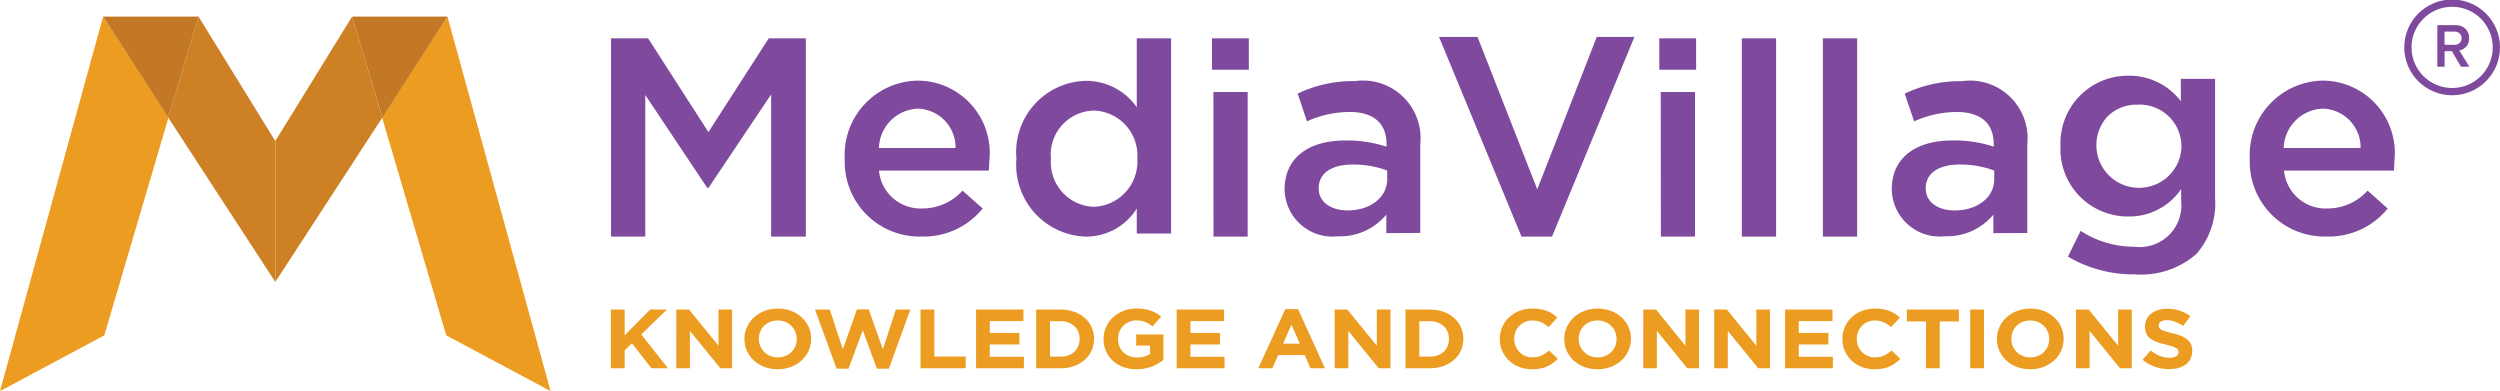 <?xml version="1.0" encoding="UTF-8"?>
<svg preserveAspectRatio="xMidYMid slice" width="320px" height="50px" xmlns="http://www.w3.org/2000/svg" id="Layer_1" data-name="Layer 1" viewBox="0 0 2086.87 326.88">
  <defs>
    <style>.cls-1{fill:#ed9c22;}.cls-2{fill:#cd8124;}.cls-3{fill:#c27824;}.cls-4{fill:#7f4a9d;}.cls-5{fill:none;stroke:#7f4a9d;stroke-miterlimit:10;stroke-width:6.06px;}</style>
  </defs>
  <path class="cls-1" d="M1057.69,439.36l-87.08-46.55L917.07,211.09l54.56-84.35Z" transform="translate(-598.1 -112.48)"></path>
  <path class="cls-2" d="M827.9,230.62V348.25l89.31-137.16L892,126.74Z" transform="translate(-598.1 -112.48)"></path>
  <path class="cls-3" d="M892,126.74h79.68l-54.41,84.35Z" transform="translate(-598.1 -112.48)"></path>
  <path class="cls-1" d="M598.1,439.36l87.07-46.55,53.54-181.72-54.54-84.35Z" transform="translate(-598.1 -112.48)"></path>
  <path class="cls-2" d="M827.9,230.62V348.25L738.56,211.09l25.27-84.35Z" transform="translate(-598.1 -112.48)"></path>
  <path class="cls-3" d="M763.83,126.74H684.17l54.39,84.35Z" transform="translate(-598.1 -112.48)"></path>
  <path class="cls-4" d="M1108.15,144.88h30.95l50.34,78.26,50.34-78.26h31V310.39h-29V191.72l-52.28,78h-1l-51.75-77.53v118.2h-28.59Z" transform="translate(-598.1 -112.48)"></path>
  <path class="cls-4" d="M1303.23,245.18a62,62,0,0,1,60.92-65,60.36,60.36,0,0,1,59.79,67.14c0,1.9-.24,6.62-.47,8h-91.65a34.84,34.84,0,0,0,35.92,31.6,45.3,45.3,0,0,0,33.84-14.9l16.79,14.9a63.16,63.16,0,0,1-51,23.4,62.39,62.39,0,0,1-64.1-65.18Zm92.51-8.73a32.39,32.39,0,0,0-31.59-32.87,33.86,33.86,0,0,0-32.38,32.87Z" transform="translate(-598.1 -112.48)"></path>
  <path class="cls-4" d="M1446.54,245.14a59.59,59.59,0,0,1,57.9-64.78,51.72,51.72,0,0,1,42.56,22V144.86h28.65V307.8H1547V287a49.94,49.94,0,0,1-42.55,23.4,60,60,0,0,1-57.88-65.25Zm100.93,0a37.48,37.48,0,0,0-36.1-39.95,36.75,36.75,0,0,0-36,40.36,37.14,37.14,0,0,0,35.92,39.95,37.78,37.78,0,0,0,36.17-40.36Z" transform="translate(-598.1 -112.48)"></path>
  <path class="cls-4" d="M1609.82,144.88h30.73v26.19h-30.73Zm1.17,44.81h28.59v120.7h-28.53Z" transform="translate(-598.1 -112.48)"></path>
  <path class="cls-4" d="M1755.32,307.46V292.09a50.39,50.39,0,0,1-40.41,18.05,40,40,0,0,1-44.49-39.09c0-27.65,21.53-40.9,50.58-40.9a105.16,105.16,0,0,1,34.5,5.19v-2.25c0-17.27-10.87-26.73-30.72-26.73a87,87,0,0,0-35.7,7.81L1681.34,191a107,107,0,0,1,47.5-10.41,48.16,48.16,0,0,1,54.82,52.73v74Zm.72-52.25a81.48,81.48,0,0,0-28.58-5c-18.06,0-28.58,7.34-28.58,19.86,0,11.83,10.61,18.44,24.09,18.44,18.91,0,33.09-10.63,33.09-26.25Z" transform="translate(-598.1 -112.48)"></path>
  <path class="cls-4" d="M1799.33,143.71h32.13l49.86,127.21L1931,143.71h31.43l-68.77,166.68h-25.48Z" transform="translate(-598.1 -112.48)"></path>
  <path class="cls-4" d="M1983.2,144.88h30.74v26.19H1983.2Zm1.18,44.81H2013v120.7h-28.49Z" transform="translate(-598.1 -112.48)"></path>
  <path class="cls-4" d="M2052.1,144.88h28.58V310.39H2052.1Z" transform="translate(-598.1 -112.48)"></path>
  <path class="cls-4" d="M2119.75,144.88h28.58V310.39h-28.58Z" transform="translate(-598.1 -112.48)"></path>
  <path class="cls-4" d="M2262.05,307.47V292.1a50.39,50.39,0,0,1-40.42,18,40.05,40.05,0,0,1-44.38-39.09c0-27.65,21.53-40.89,50.58-40.89a105,105,0,0,1,34.51,5.19V233.1c0-17.27-10.88-26.72-30.74-26.72a86.73,86.73,0,0,0-35.69,7.81l-7.85-23.14a107.1,107.1,0,0,1,47.5-10.4,48.14,48.14,0,0,1,54.82,52.72v74Zm.71-52.25a81.66,81.66,0,0,0-28.58-5c-18,0-28.59,7.34-28.59,19.87,0,11.82,10.63,18.44,24.09,18.44,18.92,0,33.11-10.64,33.11-26.25Z" transform="translate(-598.1 -112.48)"></path>
  <path class="cls-4" d="M2324.28,327.09l10.65-21.51a81.22,81.22,0,0,0,44.43,13.23,34.89,34.89,0,0,0,39.46-38.37v-9.78a52.21,52.21,0,0,1-44,22.94,56.21,56.21,0,0,1-56.72-58.82,56.28,56.28,0,0,1,56.72-58.69,53.88,53.88,0,0,1,43.73,21.27V178.74h28.58v99.31a63.85,63.85,0,0,1-15.8,47.05,70.24,70.24,0,0,1-51.28,16.8A107.44,107.44,0,0,1,2324.28,327.09Zm94.77-92.2a34.9,34.9,0,0,0-36.63-34.64,34.58,34.58,0,0,0-25.06,9.82,35.6,35.6,0,0,0,50.76,49.86,35.13,35.13,0,0,0,11-25.15Z" transform="translate(-598.1 -112.48)"></path>
  <path class="cls-4" d="M2476.1,245.18a62,62,0,0,1,60.92-65,60.36,60.36,0,0,1,59.79,67.14c0,1.9-.24,6.62-.47,8h-91.65a34.86,34.86,0,0,0,35.92,31.6,45.3,45.3,0,0,0,33.84-14.9l16.79,14.9a63.2,63.2,0,0,1-51,23.4,62.39,62.39,0,0,1-64.11-65.18Zm92.51-8.73A32.39,32.39,0,0,0,2537,203.58a33.86,33.86,0,0,0-32.6,32.87Z" transform="translate(-598.1 -112.48)"></path>
  <path class="cls-4" d="M2659.41,168.58h-7l-7.68-13h-6v13h-6.07V133.89h15.21a11.28,11.28,0,0,1,8.2,3,10.4,10.4,0,0,1,3.12,7.86,10.11,10.11,0,0,1-2.39,7A9.92,9.92,0,0,1,2651,155ZM2647,150.27a6,6,0,0,0,4.25-1.51,5.64,5.64,0,0,0,0-8,6.09,6.09,0,0,0-4.25-1.51h-8.31v11Z" transform="translate(-598.1 -112.48)"></path>
  <circle class="cls-5" cx="2046.91" cy="39.96" r="36.93"></circle>
  <path class="cls-1" d="M1108,371.29h11.54v21.42l21.27-21.42h13.94l-21.35,20.79,22.32,28.21h-13.86l-16.25-20.86-6.07,5.88v15H1108Z" transform="translate(-598.1 -112.48)"></path>
  <path class="cls-1" d="M1162.64,371.29h10.64l24.57,30.17V371.29h11.38v49h-9.81L1174,389.14v31.15h-11.39Z" transform="translate(-598.1 -112.48)"></path>
  <path class="cls-1" d="M1219.49,395.93v-.14c0-13.93,11.76-25.34,27.94-25.34s27.79,11.27,27.79,25.2v.14c0,13.93-11.76,25.34-27.94,25.34S1219.49,409.86,1219.49,395.93Zm43.67,0v-.14c0-8.4-6.59-15.4-15.88-15.4s-15.73,6.86-15.73,15.26v.14c0,8.4,6.59,15.4,15.88,15.4S1263.16,404.33,1263.16,395.93Z" transform="translate(-598.1 -112.48)"></path>
  <path class="cls-1" d="M1278.43,371.29h12.36l10.86,33.18,11.76-33.32h9.89l11.76,33.32,10.86-33.18H1358l-17.9,49.35h-10l-11.83-32.06-11.84,32.06h-10Z" transform="translate(-598.1 -112.48)"></path>
  <path class="cls-1" d="M1366.51,371.29h11.54v39.2h26.14v9.8h-37.68Z" transform="translate(-598.1 -112.48)"></path>
  <path class="cls-1" d="M1412.88,371.29h39.55v9.59h-28.09v9.94h24.72v9.59h-24.72V410.7h28.46v9.59h-39.92Z" transform="translate(-598.1 -112.48)"></path>
  <path class="cls-1" d="M1463.06,371.29h20.45c16.48,0,27.86,10.57,27.86,24.36v.14c0,13.79-11.38,24.5-27.86,24.5h-20.45Zm20.45,39.27c9.44,0,15.8-5.95,15.8-14.63v-.14c0-8.68-6.36-14.77-15.8-14.77h-8.92v29.54Z" transform="translate(-598.1 -112.48)"></path>
  <path class="cls-1" d="M1519.31,395.93v-.14c0-13.93,11.61-25.34,27.49-25.34,9.44,0,15.13,2.38,20.6,6.72l-7.27,8.19c-4-3.15-7.64-5-13.7-5a15.18,15.18,0,0,0-15.06,15.26v.14c0,9,6.59,15.54,15.88,15.54a19.35,19.35,0,0,0,10.86-2.94v-7H1546.5v-9.31h22.77v21.28a35.42,35.42,0,0,1-22.39,7.77C1530.55,421.13,1519.31,410.42,1519.31,395.93Z" transform="translate(-598.1 -112.48)"></path>
  <path class="cls-1" d="M1580.35,371.29h39.55v9.59h-28.09v9.94h24.72v9.59h-24.72V410.7h28.47v9.59h-39.93Z" transform="translate(-598.1 -112.48)"></path>
  <path class="cls-1" d="M1671,370.94h10.64l22.47,49.35H1692l-4.79-11h-22.18l-4.79,11h-11.76Zm12.14,28.84-7-15.89-7,15.89Z" transform="translate(-598.1 -112.48)"></path>
  <path class="cls-1" d="M1712.18,371.29h10.63l24.57,30.17V371.29h11.39v49H1749l-25.39-31.15v31.15h-11.38Z" transform="translate(-598.1 -112.48)"></path>
  <path class="cls-1" d="M1771.35,371.29h20.44c16.48,0,27.87,10.57,27.87,24.36v.14c0,13.79-11.39,24.5-27.87,24.5h-20.44Zm20.44,39.27c9.44,0,15.81-5.95,15.81-14.63v-.14c0-8.68-6.37-14.77-15.81-14.77h-8.91v29.54Z" transform="translate(-598.1 -112.48)"></path>
  <path class="cls-1" d="M1850.06,395.93v-.14c0-13.93,11.24-25.34,27.35-25.34,9.88,0,15.8,3.08,20.67,7.56l-7.34,7.91c-4-3.43-8.17-5.53-13.41-5.53a15,15,0,0,0-15.21,15.26v.14c0,8.4,6.22,15.4,15.21,15.4,6,0,9.66-2.24,13.78-5.74l7.34,6.93c-5.39,5.39-11.38,8.75-21.49,8.75C1861.53,421.13,1850.06,410,1850.06,395.93Z" transform="translate(-598.1 -112.48)"></path>
  <path class="cls-1" d="M1903.84,395.93v-.14c0-13.93,11.76-25.34,27.94-25.34s27.79,11.27,27.79,25.2v.14c0,13.93-11.76,25.34-27.94,25.34S1903.84,409.86,1903.84,395.93Zm43.67,0v-.14c0-8.4-6.59-15.4-15.88-15.4s-15.73,6.86-15.73,15.26v.14c0,8.4,6.59,15.4,15.88,15.4S1947.51,404.33,1947.51,395.93Z" transform="translate(-598.1 -112.48)"></path>
  <path class="cls-1" d="M1969.83,371.29h10.63L2005,401.46V371.29h11.39v49h-9.81l-25.4-31.15v31.15h-11.38Z" transform="translate(-598.1 -112.48)"></path>
  <path class="cls-1" d="M2029,371.29h10.63l24.57,30.17V371.29h11.39v49h-9.81l-25.4-31.15v31.15H2029Z" transform="translate(-598.1 -112.48)"></path>
  <path class="cls-1" d="M2088.17,371.29h39.55v9.59h-28.09v9.94h24.72v9.59h-24.72V410.7h28.46v9.59h-39.92Z" transform="translate(-598.1 -112.48)"></path>
  <path class="cls-1" d="M2136,395.93v-.14c0-13.93,11.23-25.34,27.34-25.34,9.89,0,15.8,3.08,20.67,7.56l-7.34,7.91c-4-3.43-8.16-5.53-13.41-5.53a15,15,0,0,0-15.2,15.26v.14c0,8.4,6.22,15.4,15.2,15.4,6,0,9.67-2.24,13.79-5.74l7.34,6.93c-5.4,5.39-11.39,8.75-21.5,8.75C2147.49,421.13,2136,410,2136,395.93Z" transform="translate(-598.1 -112.48)"></path>
  <path class="cls-1" d="M2205.84,381.23h-16v-9.94h43.45v9.94h-16v39.06h-11.53Z" transform="translate(-598.1 -112.48)"></path>
  <path class="cls-1" d="M2242.69,371.29h11.53v49h-11.53Z" transform="translate(-598.1 -112.48)"></path>
  <path class="cls-1" d="M2265,395.93v-.14c0-13.93,11.77-25.34,27.95-25.34s27.78,11.27,27.78,25.2v.14c0,13.93-11.76,25.34-27.94,25.34S2265,409.86,2265,395.93Zm43.67,0v-.14c0-8.4-6.59-15.4-15.88-15.4s-15.73,6.86-15.73,15.26v.14c0,8.4,6.6,15.4,15.89,15.4S2308.67,404.33,2308.67,395.93Z" transform="translate(-598.1 -112.48)"></path>
  <path class="cls-1" d="M2331,371.29h10.64l24.57,30.17V371.29h11.38v49h-9.81l-25.39-31.15v31.15H2331Z" transform="translate(-598.1 -112.48)"></path>
  <path class="cls-1" d="M2386.57,413.15l6.81-7.63c4.72,3.64,9.67,6,15.66,6,4.72,0,7.56-1.75,7.56-4.62v-.14c0-2.73-1.79-4.13-10.56-6.23-10.56-2.52-17.38-5.25-17.38-15v-.14c0-8.89,7.64-14.77,18.36-14.77a31.71,31.71,0,0,1,19.47,6.23l-6,8.12c-4.65-3-9.21-4.83-13.63-4.83s-6.75,1.89-6.75,4.27v.14c0,3.22,2.25,4.27,11.32,6.44,10.63,2.59,16.62,6.16,16.62,14.7v.14c0,9.73-7.94,15.19-19.25,15.19A34.73,34.73,0,0,1,2386.57,413.15Z" transform="translate(-598.1 -112.48)"></path>
</svg>
